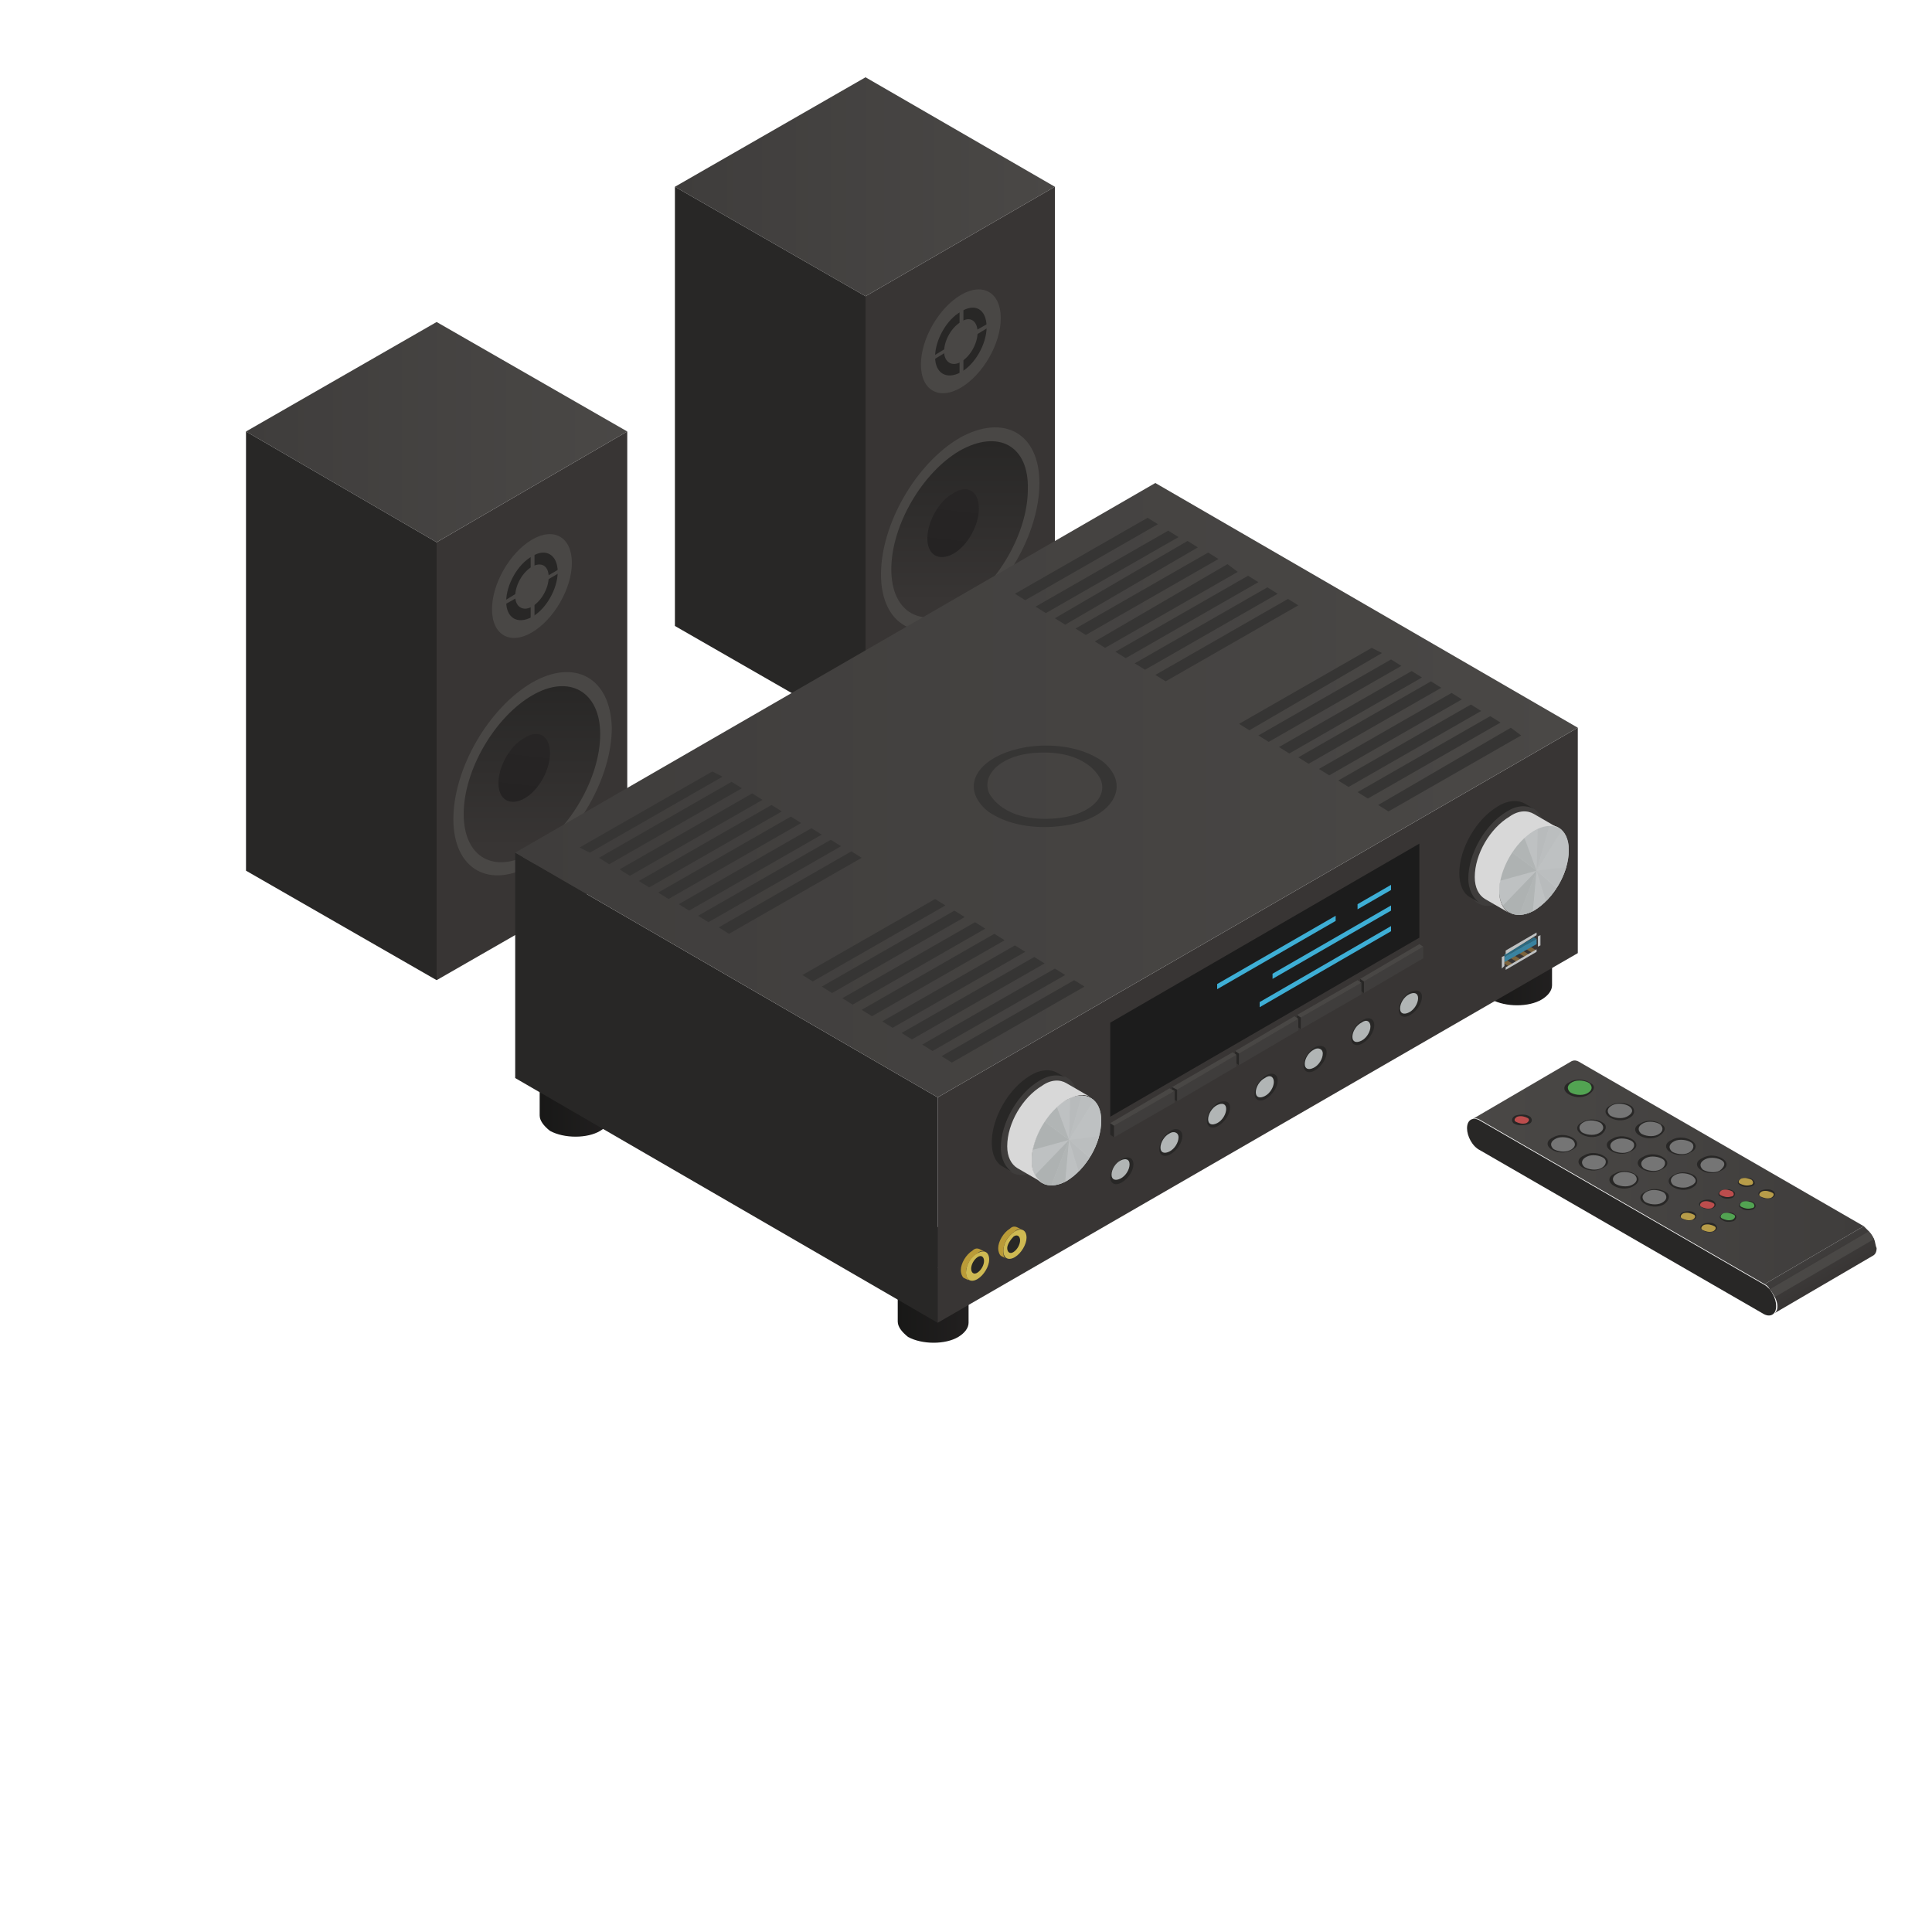 <?xml version="1.0" encoding="UTF-8"?> <svg xmlns="http://www.w3.org/2000/svg" xmlns:xlink="http://www.w3.org/1999/xlink" version="1.1" id="Layer_1" x="0px" y="0px" viewBox="0 0 150 150" style="enable-background:new 0 0 150 150;" xml:space="preserve"> <style type="text/css"> .st0{fill:url(#Cube_face_-_top_00000041268136040884781050000016713180537150348981_);} .st1{fill:#282726;} .st2{fill:#383534;} .st3{fill:#494745;} .st4{fill:url(#SVGID_1_);} .st5{fill:url(#SVGID_00000071546660929192612910000011590425169255991950_);} .st6{fill:url(#Cube_face_-_top_00000023259410369832517670000010919957391309630613_);} .st7{fill:url(#SVGID_00000016766355602776702360000015782098245357892520_);} .st8{fill:url(#SVGID_00000112621578950315019640000000744838133774808976_);} .st9{fill:url(#Cylinder_face_00000069371112121904755670000000735193135188676799_);} .st10{fill:url(#Cylinder_body_00000112605970991117107970000014496244483092722853_);} .st11{fill:url(#Cylinder_face_00000078043204668293134730000009886027061284285114_);} .st12{fill:url(#Cylinder_body_00000029008613472287834480000005297465430744144052_);} .st13{fill:url(#Cylinder_face_00000149345806503608041800000003346642315493455023_);} .st14{fill:url(#Cylinder_body_00000008860547518877633240000014493141867826990254_);} .st15{fill:#1C1C1C;} .st16{fill:url(#Cube_face_-_top_00000121245035675608944120000016089529354789081742_);} .st17{fill:#363534;} .st18{fill:#3F3D3C;} .st19{fill:#B1B5B5;} .st20{clip-path:url(#Cylinder_face_00000161622541546117134650000000298311999166035621_);} .st21{fill:#BEC1C2;} .st22{fill:#AEB2B2;} .st23{opacity:0.1;fill:#BEC1C2;} .st24{fill:#B8BBBC;} .st25{fill:#BBBEBF;} .st26{opacity:0.3;fill:#BEC1C2;} .st27{fill:#D8D8D8;} .st28{clip-path:url(#Cylinder_face_00000075879782406364714290000012386893237750227590_);} .st29{fill:#CEB952;} .st30{fill:#BA9B38;} .st31{clip-path:url(#SVGID_00000043437572413578188670000014950912322883555504_);fill:#7C633C;} .st32{clip-path:url(#SVGID_00000043437572413578188670000014950912322883555504_);enable-background:new ;} .st33{fill:#2C4D5E;} .st34{fill:#2B687F;} .st35{fill:#3A83A0;} .st36{fill:#3EAFD6;} .st37{enable-background:new ;} .st38{fill:url(#SVGID_00000065782274779549836870000002282035482807338415_);} .st39{fill:url(#SVGID_00000129191549612887479100000004525400381390276782_);} .st40{fill:#4A4846;} .st41{fill:#757575;} .st42{fill:#BC4D4D;} .st43{fill:#52A352;} .st44{fill:#B79C49;} </style> <g> <g id="Axonometric_Cube_16_"> <linearGradient id="Cube_face_-_top_00000004525960564813853400000014850151867458386842_" gradientUnits="userSpaceOnUse" x1="52.434" y1="14.519" x2="81.946" y2="14.519"> <stop offset="0" style="stop-color:#3F3D3C"></stop> <stop offset="1" style="stop-color:#4A4846"></stop> </linearGradient> <polygon id="Cube_face_-_top_218_" style="fill:url(#Cube_face_-_top_00000004525960564813853400000014850151867458386842_);" points=" 81.9,14.5 67.2,6 52.4,14.5 67.2,23 "></polygon> <polygon id="Cube_face_-_left_218_" class="st1" points="67.2,57.1 52.4,48.6 52.4,14.5 67.2,23 "></polygon> <polygon id="Cube_face_-_right_218_" class="st2" points="81.9,48.6 67.2,57.1 67.2,23 81.9,14.5 "></polygon> </g> <g> <path class="st3" d="M74.5,34c-3.4,2-6.1,6.7-6.1,10.6c0,3.9,2.8,5.5,6.2,3.5c3.4-2,6.1-6.7,6.1-10.6C80.7,33.6,77.9,32.1,74.5,34 z"></path> <linearGradient id="SVGID_1_" gradientUnits="userSpaceOnUse" x1="74.552" y1="34.227" x2="74.552" y2="46.79"> <stop offset="0" style="stop-color:#282726"></stop> <stop offset="1" style="stop-color:#383534"></stop> </linearGradient> <path class="st4" d="M74.5,35c-2.9,1.7-5.3,5.8-5.3,9.2c0,3.4,2.4,4.7,5.3,3c2.9-1.7,5.3-5.8,5.3-9.2C79.9,34.6,77.5,33.3,74.5,35 z"></path> <linearGradient id="SVGID_00000013174576755776279300000008842809515373789064_" gradientUnits="userSpaceOnUse" x1="73.677" y1="43.039" x2="74.702" y2="34.021"> <stop offset="0" style="stop-color:#252323"></stop> <stop offset="1" style="stop-color:#292727"></stop> </linearGradient> <path style="fill:url(#SVGID_00000013174576755776279300000008842809515373789064_);" d="M74,38.3c-1.1,0.6-2,2.2-2,3.5 c0,1.3,0.9,1.8,2,1.2c1.1-0.6,2-2.2,2-3.5C76,38.1,75.1,37.6,74,38.3z"></path> </g> <g> <path class="st3" d="M74.6,22.9c-1.7,1-3.1,3.4-3.1,5.4c0,2,1.4,2.8,3.1,1.8c1.7-1,3.1-3.4,3.1-5.4C77.7,22.7,76.3,21.9,74.6,22.9 z"></path> <path class="st1" d="M74.6,24.2c-1.1,0.6-2,2.2-2,3.5c0,1.3,0.9,1.8,2,1.2c1.1-0.6,2-2.2,2-3.5C76.6,24,75.7,23.5,74.6,24.2z"></path> <path class="st3" d="M74.6,25c-0.7,0.4-1.3,1.4-1.3,2.3c0,0.8,0.6,1.2,1.3,0.8c0.7-0.4,1.3-1.4,1.3-2.3 C75.9,24.9,75.3,24.5,74.6,25z"></path> <polygon class="st3" points="77.1,24.9 74.8,26.2 74.8,23.9 74.5,24.1 74.5,26.4 72.2,27.8 72.2,28.1 74.5,26.7 74.5,29.1 74.8,28.9 74.8,26.6 77.1,25.2 "></polygon> </g> </g> <g> <g id="Axonometric_Cube_19_"> <linearGradient id="Cube_face_-_top_00000143580655608573848380000016685208691202698135_" gradientUnits="userSpaceOnUse" x1="19.15" y1="33.54" x2="48.661" y2="33.54"> <stop offset="0" style="stop-color:#3F3D3C"></stop> <stop offset="1" style="stop-color:#4A4846"></stop> </linearGradient> <polygon id="Cube_face_-_top_221_" style="fill:url(#Cube_face_-_top_00000143580655608573848380000016685208691202698135_);" points=" 48.7,33.5 33.9,25 19.1,33.5 33.9,42.1 "></polygon> <polygon id="Cube_face_-_left_221_" class="st1" points="33.9,76.1 19.1,67.6 19.1,33.5 33.9,42.1 "></polygon> <polygon id="Cube_face_-_right_221_" class="st2" points="48.7,67.6 33.9,76.1 33.9,42.1 48.7,33.5 "></polygon> </g> <g> <path class="st3" d="M41.3,53c-3.4,2-6.1,6.7-6.1,10.6c0,3.9,2.8,5.5,6.2,3.5c3.4-2,6.1-6.7,6.1-10.6C47.4,52.6,44.6,51.1,41.3,53 z"></path> <linearGradient id="SVGID_00000034053002951464170430000002644621531686450335_" gradientUnits="userSpaceOnUse" x1="41.267" y1="53.247" x2="41.267" y2="65.81"> <stop offset="0" style="stop-color:#282726"></stop> <stop offset="1" style="stop-color:#383534"></stop> </linearGradient> <path style="fill:url(#SVGID_00000034053002951464170430000002644621531686450335_);" d="M41.3,54c-2.9,1.7-5.3,5.8-5.3,9.2 c0,3.4,2.4,4.7,5.3,3c2.9-1.7,5.3-5.8,5.3-9.2C46.6,53.7,44.2,52.3,41.3,54z"></path> <linearGradient id="SVGID_00000173838972657899293110000003881705703001813381_" gradientUnits="userSpaceOnUse" x1="40.393" y1="62.06" x2="41.418" y2="53.042"> <stop offset="0" style="stop-color:#252323"></stop> <stop offset="1" style="stop-color:#292727"></stop> </linearGradient> <path style="fill:url(#SVGID_00000173838972657899293110000003881705703001813381_);" d="M40.7,57.3c-1.1,0.6-2,2.2-2,3.5 c0,1.3,0.9,1.8,2,1.2c1.1-0.6,2-2.2,2-3.5C42.7,57.1,41.8,56.6,40.7,57.3z"></path> </g> <g> <path class="st3" d="M41.3,41.9c-1.7,1-3.1,3.4-3.1,5.4c0,2,1.4,2.8,3.1,1.8c1.7-1,3.1-3.4,3.1-5.4C44.4,41.7,43,40.9,41.3,41.9z"></path> <path class="st1" d="M41.3,43.2c-1.1,0.6-2,2.2-2,3.5c0,1.3,0.9,1.8,2,1.2c1.1-0.6,2-2.2,2-3.5C43.3,43.1,42.4,42.5,41.3,43.2z"></path> <path class="st3" d="M41.3,44c-0.7,0.4-1.3,1.4-1.3,2.3c0,0.8,0.6,1.2,1.3,0.8c0.7-0.4,1.3-1.4,1.3-2.3C42.6,43.9,42,43.6,41.3,44 z"></path> <polygon class="st3" points="43.9,43.9 41.5,45.3 41.5,42.9 41.2,43.1 41.2,45.4 38.9,46.8 38.9,47.1 41.2,45.8 41.2,48.1 41.5,47.9 41.5,45.6 43.9,44.2 "></polygon> </g> </g> <g id="_x32__1_"> <g id="_x32_"> <g> <g id="Axonometric_Cylinder_11_"> <linearGradient id="Cylinder_face_00000130625916200114312130000009370201232681757586_" gradientUnits="userSpaceOnUse" x1="69.685" y1="96.835" x2="75.264" y2="96.835"> <stop offset="0" style="stop-color:#181817"></stop> <stop offset="1" style="stop-color:#222020"></stop> </linearGradient> <path id="Cylinder_face_175_" style="fill:url(#Cylinder_face_00000130625916200114312130000009370201232681757586_);" d=" M74.4,98c1.1-0.6,1.1-1.6,0-2.3c-1.1-0.6-2.9-0.6-3.9,0c-1.1,0.6-1.1,1.6,0,2.3C71.6,98.6,73.4,98.6,74.4,98z"></path> <linearGradient id="Cylinder_body_00000163051026873394013210000012722470746799878537_" gradientUnits="userSpaceOnUse" x1="69.685" y1="100.509" x2="75.264" y2="100.509"> <stop offset="0" style="stop-color:#181817"></stop> <stop offset="1" style="stop-color:#222020"></stop> </linearGradient> <path id="Cylinder_body_167_" style="fill:url(#Cylinder_body_00000163051026873394013210000012722470746799878537_);" d=" M69.7,96.8v5.8c0,0.4,0.3,0.8,0.8,1.2c1.1,0.6,2.9,0.6,3.9,0c0.5-0.3,0.8-0.7,0.8-1.1v-5.8c0,0.4-0.3,0.8-0.8,1.1 c-1.1,0.6-2.9,0.6-3.9,0C70,97.7,69.7,97.2,69.7,96.8z"></path> </g> <g id="Axonometric_Cylinder_14_"> <linearGradient id="Cylinder_face_00000036210182282268518730000009154717345131317918_" gradientUnits="userSpaceOnUse" x1="41.928" y1="80.809" x2="47.507" y2="80.809"> <stop offset="0" style="stop-color:#181817"></stop> <stop offset="1" style="stop-color:#222020"></stop> </linearGradient> <ellipse id="Cylinder_face_177_" style="fill:url(#Cylinder_face_00000036210182282268518730000009154717345131317918_);" cx="44.7" cy="80.8" rx="2.8" ry="1.6"></ellipse> <linearGradient id="Cylinder_body_00000060745672044029419650000003044375442350695327_" gradientUnits="userSpaceOnUse" x1="41.928" y1="84.484" x2="47.507" y2="84.484"> <stop offset="0" style="stop-color:#181817"></stop> <stop offset="1" style="stop-color:#222020"></stop> </linearGradient> <path id="Cylinder_body_169_" style="fill:url(#Cylinder_body_00000060745672044029419650000003044375442350695327_);" d=" M41.9,80.8v5.8c0,0.4,0.3,0.8,0.8,1.2c1.1,0.6,2.9,0.6,3.9,0c0.5-0.3,0.8-0.7,0.8-1.1v-5.8c0,0.4-0.3,0.8-0.8,1.1 c-1.1,0.6-2.9,0.6-3.9,0C42.2,81.6,41.9,81.2,41.9,80.8z"></path> </g> <g id="Axonometric_Cylinder_13_"> <linearGradient id="Cylinder_face_00000024693096606185249620000007607392919032705177_" gradientUnits="userSpaceOnUse" x1="115.034" y1="70.653" x2="120.613" y2="70.653"> <stop offset="0" style="stop-color:#181817"></stop> <stop offset="1" style="stop-color:#222020"></stop> </linearGradient> <ellipse id="Cylinder_face_176_" style="fill:url(#Cylinder_face_00000024693096606185249620000007607392919032705177_);" cx="117.8" cy="70.7" rx="2.8" ry="1.6"></ellipse> <linearGradient id="Cylinder_body_00000110448971713196179650000006816752458845973438_" gradientUnits="userSpaceOnUse" x1="115.034" y1="74.327" x2="120.612" y2="74.327"> <stop offset="0" style="stop-color:#181817"></stop> <stop offset="1" style="stop-color:#222020"></stop> </linearGradient> <path id="Cylinder_body_168_" style="fill:url(#Cylinder_body_00000110448971713196179650000006816752458845973438_);" d=" M115,70.6v5.8c0,0.4,0.3,0.8,0.8,1.2c1.1,0.6,2.9,0.6,3.9,0c0.5-0.3,0.8-0.7,0.8-1.1v-5.8c0,0.4-0.3,0.8-0.8,1.1 c-1.1,0.6-2.9,0.6-3.9,0C115.3,71.5,115,71.1,115,70.6z"></path> </g> </g> <g> <g id="Axonometric_Cube_1_"> <polygon id="Cube_face_-_left_91_" class="st1" points="72.8,102.7 40,83.7 40,66.2 72.8,85.2 "></polygon> <polygon id="Cube_face_-_right_91_" class="st2" points="122.5,74 72.8,102.7 72.8,85.2 122.5,56.5 "></polygon> <polygon class="st15" points="110.2,65.5 86.2,79.4 86.2,86.7 110.2,72.8 "></polygon> <linearGradient id="Cube_face_-_top_00000139981501679340096550000004329262283033405087_" gradientUnits="userSpaceOnUse" x1="40" y1="61.35" x2="122.466" y2="61.35"> <stop offset="0" style="stop-color:#3F3D3C"></stop> <stop offset="1" style="stop-color:#4A4846"></stop> </linearGradient> <polygon id="Cube_face_-_top_91_" style="fill:url(#Cube_face_-_top_00000139981501679340096550000004329262283033405087_);" points=" 72.8,85.2 40,66.2 89.7,37.5 122.5,56.5 "></polygon> </g> <path class="st17" d="M86.5,60.2c-0.3-0.6-0.8-1.1-1.4-1.4c-1.4-0.8-3.4-1.1-5.4-0.8c-3,0.5-4.7,2.2-3.9,3.9 c0.3,0.6,0.8,1.1,1.4,1.4c1.4,0.8,3.4,1.1,5.4,0.8C85.6,63.7,87.3,61.9,86.5,60.2z M82.3,63.5c-1.6,0.2-3.2,0-4.3-0.7 c-0.5-0.3-0.9-0.7-1.2-1.2c-0.6-1.4,0.8-2.8,3.1-3.1c1.6-0.2,3.2,0,4.3,0.7c0.5,0.3,0.9,0.7,1.2,1.2 C86.1,61.8,84.7,63.2,82.3,63.5z"></path> <path class="st17" d="M56.1,60.3l-10.3,5.9L45,65.8l10.3-5.9L56.1,60.3z M56.8,60.7l-10.3,5.9l0.8,0.5l10.3-5.9L56.8,60.7z M58.4,61.6l-10.3,5.9l0.8,0.5l10.3-5.9L58.4,61.6z M59.9,62.5l-10.3,5.9l0.8,0.5L60.7,63L59.9,62.5z M61.4,63.4l-10.3,5.9 l0.8,0.5l10.3-5.9L61.4,63.4z M63,64.3l-10.3,5.9l0.8,0.5l10.3-5.9L63,64.3z M64.5,65.2l-10.3,5.9l0.8,0.5l10.3-5.9L64.5,65.2z M66.1,66.1L55.8,72l0.8,0.5l10.3-5.9L66.1,66.1z M89.9,40.7l-10.3,5.9l-0.8-0.5l10.3-5.9L89.9,40.7z M90.7,41.2l-10.3,5.9 l0.8,0.5l10.3-5.9L90.7,41.2z M92.2,42L81.9,48l0.8,0.5L93,42.5L92.2,42z M93.8,42.9l-10.3,5.9l0.8,0.5l10.3-5.9L93.8,42.9z M95.3,43.8L85,49.8l0.8,0.5l10.3-5.9L95.3,43.8z M96.9,44.7l-10.3,5.9l0.8,0.5l10.3-5.9L96.9,44.7z M98.4,45.6l-10.3,5.9 l0.8,0.5l10.3-5.9L98.4,45.6z M100,46.5l-10.3,5.9l0.8,0.5l10.3-5.9L100,46.5z"></path> <path class="st17" d="M73.4,70.3l-10.3,5.9l-0.8-0.5l10.3-5.9L73.4,70.3z M74.1,70.7l-10.3,5.9l0.8,0.5l10.3-5.9L74.1,70.7z M75.7,71.6l-10.3,5.9l0.8,0.5l10.3-5.9L75.7,71.6z M77.2,72.5l-10.3,5.9l0.8,0.5L78,73L77.2,72.5z M78.8,73.4l-10.3,5.9l0.8,0.5 l10.3-5.9L78.8,73.4z M80.3,74.3L70,80.2l0.8,0.5l10.3-5.9L80.3,74.3z M81.9,75.2l-10.3,5.9l0.8,0.5l10.3-5.9L81.9,75.2z M83.4,76.1L73.1,82l0.8,0.5l10.3-5.9L83.4,76.1z M107.3,50.7L97,56.7l-0.8-0.5l10.3-5.9L107.3,50.7z M108,51.2l-10.3,5.9 l0.8,0.5l10.3-5.9L108,51.2z M109.6,52.1L99.3,58l0.8,0.5l10.3-5.9L109.6,52.1z M111.1,52.9l-10.3,5.9l0.8,0.5l10.3-5.9 L111.1,52.9z M112.7,53.8l-10.3,5.9l0.8,0.5l10.3-5.9L112.7,53.8z M114.2,54.7l-10.3,5.9l0.8,0.5l10.3-5.9L114.2,54.7z M115.7,55.6l-10.3,5.9l0.8,0.5l10.3-5.9L115.7,55.6z M117.3,56.5L107,62.5l0.8,0.5l10.3-5.9L117.3,56.5z"></path> <g> <g> <g id="Axonometric_Cube_2_"> <polygon id="Cube_face_-_left_138_" class="st1" points="105.9,77.1 105.6,76.9 105.6,76 105.9,76.2 "></polygon> <polygon id="Cube_face_-_right_138_" class="st18" points="110.5,74.4 105.9,77.1 105.9,76.2 110.5,73.5 "></polygon> <polygon id="Cube_face_-_top_137_" class="st3" points="105.9,76.2 105.6,76 110.2,73.3 110.5,73.5 "></polygon> </g> </g> <g> <g id="Axonometric_Cube_4_"> <polygon id="Cube_face_-_left_140_" class="st1" points="101,79.9 100.7,79.7 100.7,78.8 101,79 "></polygon> <polygon id="Cube_face_-_right_140_" class="st18" points="105.7,77.2 101,79.9 101,79 105.7,76.3 "></polygon> <polygon id="Cube_face_-_top_139_" class="st3" points="101,79 100.7,78.8 105.4,76.1 105.7,76.3 "></polygon> </g> </g> <g> <g id="Axonometric_Cube_5_"> <polygon id="Cube_face_-_left_141_" class="st1" points="96.2,82.7 95.9,82.5 95.9,81.6 96.2,81.8 "></polygon> <polygon id="Cube_face_-_right_141_" class="st18" points="100.8,80 96.2,82.7 96.2,81.8 100.8,79.1 "></polygon> <polygon id="Cube_face_-_top_140_" class="st3" points="96.2,81.8 95.9,81.6 100.5,78.9 100.8,79.1 "></polygon> </g> </g> <g> <g id="Axonometric_Cube_6_"> <polygon id="Cube_face_-_left_142_" class="st1" points="91.4,85.5 91,85.3 91,84.4 91.4,84.6 "></polygon> <polygon id="Cube_face_-_right_142_" class="st18" points="96,82.8 91.4,85.5 91.4,84.6 96,81.9 "></polygon> <polygon id="Cube_face_-_top_141_" class="st3" points="91.4,84.6 91,84.4 95.7,81.7 96,81.9 "></polygon> </g> </g> <g> <g id="Axonometric_Cube_7_"> <polygon id="Cube_face_-_left_143_" class="st1" points="86.5,88.3 86.2,88.1 86.2,87.2 86.5,87.4 "></polygon> <polygon id="Cube_face_-_right_143_" class="st18" points="91.2,85.6 86.5,88.3 86.5,87.4 91.2,84.7 "></polygon> <polygon id="Cube_face_-_top_142_" class="st3" points="86.5,87.4 86.2,87.2 90.8,84.5 91.2,84.7 "></polygon> </g> </g> </g> <g> <g> <path class="st1" d="M110.4,77.4c0,0.5-0.4,1.1-0.9,1.4c-0.5,0.3-0.9,0.1-0.9-0.4c0-0.5,0.4-1.1,0.9-1.4 C110,76.8,110.4,76.9,110.4,77.4z"></path> <path class="st19" d="M110.1,77.5c0,0.4-0.3,0.9-0.7,1.1c-0.4,0.2-0.7,0.1-0.7-0.3c0-0.4,0.3-0.9,0.7-1.1 C109.8,77,110.1,77.1,110.1,77.5z"></path> </g> <g> <path class="st1" d="M106.7,79.6c0,0.5-0.4,1.1-0.9,1.4c-0.5,0.3-0.9,0.1-0.9-0.4c0-0.5,0.4-1.1,0.9-1.4 C106.3,78.9,106.7,79.1,106.7,79.6z"></path> <path class="st19" d="M106.4,79.7c0,0.4-0.3,0.9-0.7,1.1c-0.4,0.2-0.7,0.1-0.7-0.3c0-0.4,0.3-0.9,0.7-1.1 C106.1,79.1,106.4,79.3,106.4,79.7z"></path> </g> <g> <path class="st1" d="M103,81.7c0,0.5-0.4,1.1-0.9,1.4c-0.5,0.3-0.9,0.1-0.9-0.4s0.4-1.1,0.9-1.4C102.5,81.1,103,81.2,103,81.7z "></path> <path class="st19" d="M102.7,81.8c0,0.4-0.3,0.9-0.7,1.1c-0.4,0.2-0.7,0.1-0.7-0.3c0-0.4,0.3-0.9,0.7-1.1 C102.3,81.3,102.7,81.4,102.7,81.8z"></path> </g> <g> <path class="st1" d="M99.2,83.9c0,0.5-0.4,1.1-0.9,1.4c-0.5,0.3-0.9,0.1-0.9-0.4c0-0.5,0.4-1.1,0.9-1.4 C98.8,83.2,99.2,83.4,99.2,83.9z"></path> <path class="st19" d="M98.9,84c0,0.4-0.3,0.9-0.7,1.1c-0.4,0.2-0.7,0.1-0.7-0.3c0-0.4,0.3-0.9,0.7-1.1 C98.6,83.4,98.9,83.6,98.9,84z"></path> </g> <g> <path class="st1" d="M95.5,86c0,0.5-0.4,1.1-0.9,1.4c-0.5,0.3-0.9,0.1-0.9-0.4c0-0.5,0.4-1.1,0.9-1.4 C95.1,85.4,95.5,85.5,95.5,86z"></path> <path class="st19" d="M95.2,86.1c0,0.4-0.3,0.9-0.7,1.1c-0.4,0.2-0.7,0.1-0.7-0.3c0-0.4,0.3-0.9,0.7-1.1 C94.9,85.6,95.2,85.7,95.2,86.1z"></path> </g> <g> <path class="st1" d="M91.8,88.2c0,0.5-0.4,1.1-0.9,1.4c-0.5,0.3-0.9,0.1-0.9-0.4c0-0.5,0.4-1.1,0.9-1.4 C91.3,87.5,91.8,87.7,91.8,88.2z"></path> <path class="st19" d="M91.5,88.3c0,0.4-0.3,0.9-0.7,1.1c-0.4,0.2-0.7,0.1-0.7-0.3c0-0.4,0.3-0.9,0.7-1.1 C91.1,87.8,91.5,87.9,91.5,88.3z"></path> </g> <g> <path class="st1" d="M88,90.4c0,0.5-0.4,1.1-0.9,1.4c-0.5,0.3-0.9,0.1-0.9-0.4c0-0.5,0.4-1.1,0.9-1.4 C87.6,89.7,88,89.9,88,90.4z"></path> <path class="st19" d="M87.7,90.4c0,0.4-0.3,0.9-0.7,1.1c-0.4,0.2-0.7,0.1-0.7-0.3c0-0.4,0.3-0.9,0.7-1.1 C87.4,89.9,87.7,90,87.7,90.4z"></path> </g> </g> <g> <g> <path id="Cylinder_face_172_" class="st18" d="M113.9,68.2c0,1.9,1.3,2.7,3,1.7c1.7-1,3-3.3,3-5.2c0-1.9-1.3-2.7-3-1.7 C115.3,63.9,113.9,66.3,113.9,68.2z"></path> <path id="Cylinder_body_165_" class="st1" d="M119.1,62.8l-0.7-0.4c-0.5-0.3-1.3-0.3-2.1,0.2c-1.7,1-3,3.3-3,5.2 c0,0.9,0.3,1.6,0.9,1.9l0.7,0.4c-0.5-0.3-0.9-1-0.9-1.9c0-1.9,1.3-4.2,3-5.2C117.8,62.5,118.5,62.5,119.1,62.8z"></path> </g> <g id="Axonometric_Cylinder_12_"> <g> <defs> <path id="Cylinder_face_170_" d="M116.4,69.1c0,1.7,1.2,2.4,2.7,1.6c1.5-0.9,2.7-2.9,2.7-4.7c0-1.7-1.2-2.4-2.7-1.6 C117.6,65.3,116.4,67.4,116.4,69.1z"></path> </defs> <use xlink:href="#Cylinder_face_170_" style="overflow:visible;fill:#B1B5B5;"></use> <clipPath id="Cylinder_face_00000026881679936142906890000014631402336384450732_"> <use xlink:href="#Cylinder_face_170_" style="overflow:visible;"></use> </clipPath> <g style="clip-path:url(#Cylinder_face_00000026881679936142906890000014631402336384450732_);"> <g> <path class="st21" d="M116.3,69.2c0-1.8,1.2-4,2.8-5c1.6-0.9,2.9-0.2,2.9,1.6c0,1.8-1.2,4-2.8,5 C117.6,71.7,116.3,71,116.3,69.2z M119.2,67.5L119.2,67.5L119.2,67.5L119.2,67.5L119.2,67.5L119.2,67.5z"></path> <path class="st19" d="M119.3,67.6l-0.3,3.3c-0.4,0.2-0.8,0.3-1.1,0.3L119.3,67.6L119.3,67.6z"></path> <path class="st22" d="M119.3,67.6l-1.4,3.6c-0.6,0-1-0.3-1.3-0.8L119.3,67.6L119.3,67.6z"></path> <path class="st22" d="M119.3,67.6l-2.9,0.8c0.1-0.8,0.5-1.6,0.9-2.3L119.3,67.6L119.3,67.6z"></path> <path class="st19" d="M119.3,67.6l-2-1.5c0.3-0.5,0.6-0.9,1-1.2L119.3,67.6L119.3,67.6z"></path> <path class="st23" d="M119.3,67.6l-1-2.8c0.3-0.2,0.5-0.5,0.8-0.6c0.1,0,0.1-0.1,0.2-0.1L119.3,67.6L119.3,67.6z"></path> <path class="st24" d="M119.3,67.6l0.1-3.5c0.4-0.2,0.7-0.3,1-0.3L119.3,67.6L119.3,67.6z"></path> <path class="st25" d="M119.3,67.6l1.1-3.8c0.4,0,0.8,0.1,1.1,0.3L119.3,67.6L119.3,67.6z"></path> <path class="st26" d="M119.3,67.6l2.1-3.4c0.4,0.3,0.6,0.9,0.6,1.6c0,0.5-0.1,1-0.2,1.6L119.3,67.6L119.3,67.6z"></path> <path class="st25" d="M119.3,67.6l2.5-0.3c-0.2,0.6-0.5,1.2-0.8,1.7L119.3,67.6L119.3,67.6z"></path> <path class="st24" d="M119.3,67.6l1.7,1.5c-0.3,0.4-0.6,0.8-0.9,1.1L119.3,67.6L119.3,67.6z"></path> <path class="st26" d="M119.2,70.8c-0.1,0-0.2,0.1-0.2,0.1l0.3-3.3l0.7,2.6C119.7,70.4,119.5,70.6,119.2,70.8z"></path> </g> </g> </g> <path id="Cylinder_body_164_" class="st27" d="M121,64.3l-1.9-1.1c-0.5-0.3-1.2-0.3-1.9,0.2c-1.5,0.9-2.7,2.9-2.7,4.7 c0,0.8,0.3,1.4,0.8,1.7l1.9,1.1c-0.5-0.3-0.8-0.9-0.8-1.7c0-1.7,1.2-3.8,2.7-4.7C119.8,64.1,120.5,64,121,64.3z"></path> </g> </g> <g> <g> <path id="Cylinder_face_169_" class="st18" d="M77.7,89.1c0,1.9,1.3,2.7,3,1.7c1.7-1,3-3.3,3-5.2c0-1.9-1.3-2.7-3-1.7 C79,84.9,77.7,87.2,77.7,89.1z"></path> <path id="Cylinder_body_163_" class="st1" d="M82.8,83.7l-0.7-0.4C81.6,83,80.8,83,80,83.5c-1.7,1-3,3.3-3,5.2 c0,0.9,0.3,1.6,0.9,1.9l0.7,0.4c-0.5-0.3-0.9-1-0.9-1.9c0-1.9,1.3-4.2,3-5.2C81.5,83.4,82.3,83.4,82.8,83.7z"></path> </g> <g id="Axonometric_Cylinder_9_"> <g> <defs> <path id="Cylinder_face_167_" d="M80.1,90.1c0,1.7,1.2,2.4,2.7,1.6c1.5-0.9,2.7-2.9,2.7-4.7c0-1.7-1.2-2.4-2.7-1.6 S80.1,88.4,80.1,90.1z"></path> </defs> <use xlink:href="#Cylinder_face_167_" style="overflow:visible;fill:#B1B5B5;"></use> <clipPath id="Cylinder_face_00000014616499381607697070000009655263115873723832_"> <use xlink:href="#Cylinder_face_167_" style="overflow:visible;"></use> </clipPath> <g style="clip-path:url(#Cylinder_face_00000014616499381607697070000009655263115873723832_);"> <g> <path class="st21" d="M80,90.1c0-1.8,1.2-4,2.8-5c1.6-0.9,2.9-0.2,2.9,1.6c0,1.8-1.2,4-2.8,5C81.4,92.6,80.1,91.9,80,90.1z M82.9,88.4L82.9,88.4L82.9,88.4L82.9,88.4L82.9,88.4L82.9,88.4z"></path> <path class="st19" d="M83,88.5l-0.3,3.3c-0.4,0.2-0.8,0.3-1.1,0.3L83,88.5L83,88.5z"></path> <path class="st22" d="M83,88.5l-1.4,3.6c-0.6,0-1-0.3-1.3-0.8L83,88.5L83,88.5z"></path> <path class="st22" d="M83,88.5l-2.9,0.8c0.1-0.8,0.5-1.6,0.9-2.3L83,88.5L83,88.5z"></path> <path class="st19" d="M83,88.5L81,87c0.3-0.5,0.6-0.9,1-1.2L83,88.5L83,88.5z"></path> <path class="st23" d="M83,88.5l-1-2.8c0.3-0.2,0.5-0.5,0.8-0.6c0.1,0,0.1-0.1,0.2-0.1L83,88.5L83,88.5z"></path> <path class="st24" d="M83,88.5l0.1-3.5c0.4-0.2,0.7-0.3,1-0.3L83,88.5L83,88.5z"></path> <path class="st25" d="M83,88.5l1.1-3.8c0.4,0,0.8,0.1,1.1,0.3L83,88.5L83,88.5z"></path> <path class="st26" d="M83,88.5l2.1-3.4c0.4,0.3,0.6,0.9,0.6,1.6c0,0.5-0.1,1-0.2,1.6L83,88.5L83,88.5z"></path> <path class="st25" d="M83,88.5l2.5-0.3c-0.2,0.6-0.5,1.2-0.8,1.7L83,88.5L83,88.5z"></path> <path class="st24" d="M83,88.5l1.7,1.5c-0.3,0.4-0.6,0.8-0.9,1.1L83,88.5L83,88.5z"></path> <path class="st26" d="M82.9,91.7c-0.1,0-0.2,0.1-0.2,0.1l0.3-3.3l0.7,2.6C83.5,91.3,83.2,91.5,82.9,91.7z"></path> </g> </g> </g> <path id="Cylinder_body_162_" class="st27" d="M84.7,85.2l-1.9-1.1c-0.5-0.3-1.2-0.3-1.9,0.2c-1.5,0.9-2.7,2.9-2.7,4.7 c0,0.8,0.3,1.4,0.8,1.7l1.9,1.1c-0.5-0.3-0.8-0.9-0.8-1.7c0-1.7,1.2-3.8,2.7-4.7C83.6,85,84.2,84.9,84.7,85.2z"></path> </g> </g> <g> <path id="Cylinder_face_164_" class="st29" d="M75,98.8c0,0.6,0.4,0.8,0.9,0.5c0.5-0.3,0.9-1,0.9-1.5c0-0.6-0.4-0.8-0.9-0.5 C75.4,97.5,75,98.2,75,98.8z"></path> <path id="Cylinder_face_166_" class="st1" d="M75.4,98.5c0,0.3,0.2,0.5,0.5,0.3c0.3-0.2,0.5-0.6,0.5-0.9c0-0.3-0.2-0.5-0.5-0.3 C75.6,97.8,75.4,98.2,75.4,98.5z"></path> <path id="Cylinder_body_160_" class="st30" d="M76.5,97.2L76.1,97c-0.2-0.1-0.4-0.1-0.6,0.1c-0.5,0.3-0.9,1-0.9,1.5 c0,0.3,0.1,0.5,0.2,0.6l0.4,0.2C75.1,99.2,75,99,75,98.8c0-0.6,0.4-1.2,0.9-1.5C76.1,97.1,76.3,97.1,76.5,97.2z"></path> </g> <g> <path id="Cylinder_face_174_" class="st29" d="M77.9,97.1c0,0.6,0.4,0.8,0.9,0.5c0.5-0.3,0.9-1,0.9-1.5c0-0.6-0.4-0.8-0.9-0.5 C78.3,95.9,77.9,96.5,77.9,97.1z"></path> <path id="Cylinder_face_173_" class="st1" d="M78.2,96.9c0,0.3,0.2,0.5,0.5,0.3c0.3-0.2,0.5-0.6,0.5-0.9c0-0.3-0.2-0.5-0.5-0.3 C78.5,96.2,78.2,96.6,78.2,96.9z"></path> <path id="Cylinder_body_166_" class="st30" d="M79.4,95.5L79,95.3c-0.2-0.1-0.4-0.1-0.6,0.1c-0.5,0.3-0.9,1-0.9,1.5 c0,0.3,0.1,0.5,0.2,0.6l0.4,0.2c-0.2-0.1-0.2-0.3-0.2-0.6c0-0.6,0.4-1.2,0.9-1.5C79,95.4,79.2,95.4,79.4,95.5z"></path> </g> <g> <g> <defs> <polygon id="SVGID_00000160169689822296009920000012526037790350760325_" points="119.4,73.8 116.8,75.3 116.8,74.1 119.4,72.6 "></polygon> </defs> <clipPath id="SVGID_00000054247314305429480860000012026282514975169978_"> <use xlink:href="#SVGID_00000160169689822296009920000012526037790350760325_" style="overflow:visible;"></use> </clipPath> <path style="clip-path:url(#SVGID_00000054247314305429480860000012026282514975169978_);fill:#7C633C;" d="M116.4,74.2 l-0.3,0.2l1,0.6l0.3-0.2L116.4,74.2z M117.1,73.9l-0.3,0.2l1,0.6l0.3-0.2L117.1,73.9z M117.7,73.5l-0.3,0.2l1,0.6l0.3-0.2 L117.7,73.5z M118.3,73.2l-0.3,0.2l1,0.6l0.3-0.2L118.3,73.2z"></path> <g style="clip-path:url(#SVGID_00000054247314305429480860000012026282514975169978_);enable-background:new ;"> <g> <polygon class="st33" points="116.8,74.7 115.9,74.1 115.9,73.7 116.8,74.3 "></polygon> </g> <g> <polygon class="st34" points="116.8,74.3 115.9,73.7 118.4,72.3 119.3,72.9 "></polygon> </g> <g> <polygon class="st35" points="119.3,72.9 119.3,73.3 116.8,74.7 116.8,74.3 "></polygon> </g> </g> </g> <g> <polygon class="st21" points="116.6,75.2 116.6,74.3 116.8,74.2 116.8,75 "></polygon> <polygon class="st21" points="119.4,73.5 119.4,72.7 119.6,72.6 119.6,73.4 "></polygon> </g> <g> <polygon class="st21" points="119.3,72.6 116.9,74.1 116.9,73.8 119.3,72.4 "></polygon> <polygon class="st21" points="119.3,73.9 116.9,75.3 116.9,75.1 119.3,73.7 "></polygon> </g> </g> <path class="st36" d="M103.7,71.5l-9.2,5.3v-0.4l9.2-5.3V71.5z M108,68.7l-2.6,1.5v0.4l2.6-1.5V68.7z M108,70.3l-9.2,5.3v0.4 l9.2-5.3V70.3z M108,71.9l-10.2,5.9v0.4l10.2-5.9V71.9z"></path> </g> </g> <g> <g class="st37"> <linearGradient id="SVGID_00000016768494430345661820000013000105928670303878_" gradientUnits="userSpaceOnUse" x1="114.228" y1="91.065" x2="144.666" y2="91.065"> <stop offset="0" style="stop-color:#4A4846"></stop> <stop offset="1" style="stop-color:#3F3D3C"></stop> </linearGradient> <path style="fill:url(#SVGID_00000016768494430345661820000013000105928670303878_);" d="M122.7,82.5c-0.3-0.2-0.5-0.2-0.7-0.1 l-7.7,4.5c0.2-0.1,0.4-0.1,0.7,0.1l22,12.7l7.7-4.5L122.7,82.5z"></path> <linearGradient id="SVGID_00000036942401329418175380000010033005095428459431_" gradientUnits="userSpaceOnUse" x1="140.647" y1="97.555" x2="141.829" y2="99.603"> <stop offset="0" style="stop-color:#3F3D3C"></stop> <stop offset="1" style="stop-color:#383534"></stop> </linearGradient> <path style="fill:url(#SVGID_00000036942401329418175380000010033005095428459431_);" d="M145.5,96.2c-0.1-0.2-0.2-0.4-0.4-0.6 c-0.1-0.1-0.3-0.3-0.4-0.4l-7.7,4.5c0.2,0.1,0.3,0.2,0.4,0.4c0.2,0.2,0.3,0.4,0.4,0.6c0.1,0.2,0.2,0.5,0.2,0.7 c0,0.3-0.1,0.5-0.3,0.6l7.7-4.5c0.2-0.1,0.3-0.3,0.3-0.6C145.6,96.7,145.6,96.4,145.5,96.2z"></path> <path class="st1" d="M136.9,99.7l-22-12.7c-0.5-0.3-1-0.1-1,0.6c0,0.6,0.4,1.4,1,1.7l22,12.7c0.5,0.3,1,0.1,1-0.6 C137.9,100.8,137.5,100,136.9,99.7z"></path> <path class="st40" d="M145.1,95.6l-7.7,4.5c0.2,0.2,0.3,0.4,0.4,0.6l7.7-4.5C145.4,96,145.2,95.8,145.1,95.6z"></path> </g> <g> <g> <g> <path class="st1" d="M122.2,88.4c-0.4-0.3-1.1-0.4-1.6-0.1c-0.5,0.2-0.6,0.6-0.2,0.9c0.4,0.3,1.1,0.4,1.6,0.1 C122.5,89.1,122.6,88.7,122.2,88.4z"></path> <path class="st41" d="M122.1,88.5c-0.3-0.2-0.9-0.3-1.3-0.1s-0.5,0.5-0.2,0.8c0.3,0.2,0.9,0.3,1.3,0.1 C122.3,89.1,122.4,88.8,122.1,88.5z"></path> </g> <g> <path class="st1" d="M124.5,87.2c-0.4-0.3-1.1-0.4-1.6-0.1c-0.5,0.2-0.6,0.6-0.2,0.9c0.4,0.3,1.1,0.4,1.6,0.1 C124.7,87.8,124.8,87.4,124.5,87.2z"></path> <path class="st41" d="M124.3,87.2c-0.3-0.2-0.9-0.3-1.3-0.1c-0.4,0.2-0.5,0.5-0.2,0.8c0.3,0.2,0.9,0.3,1.3,0.1 S124.6,87.5,124.3,87.2z"></path> </g> <g> <path class="st1" d="M126.7,85.9c-0.4-0.3-1.1-0.4-1.6-0.1c-0.5,0.2-0.6,0.6-0.2,0.9c0.4,0.3,1.1,0.4,1.6,0.1 C126.9,86.6,127,86.2,126.7,85.9z"></path> <path class="st41" d="M126.5,85.9c-0.3-0.2-0.9-0.3-1.3-0.1c-0.4,0.2-0.5,0.5-0.2,0.8c0.3,0.2,0.9,0.3,1.3,0.1 S126.9,86.2,126.5,85.9z"></path> </g> <g> <path class="st1" d="M124.6,89.8c-0.4-0.3-1.1-0.4-1.6-0.1c-0.5,0.2-0.6,0.6-0.2,0.9c0.4,0.3,1.1,0.4,1.6,0.1 C124.9,90.5,125,90.1,124.6,89.8z"></path> <path class="st41" d="M124.5,89.9c-0.3-0.2-0.9-0.3-1.3-0.1c-0.4,0.2-0.5,0.5-0.2,0.8c0.3,0.2,0.9,0.3,1.3,0.1 S124.8,90.1,124.5,89.9z"></path> </g> <g> <path class="st1" d="M126.8,88.5c-0.4-0.3-1.1-0.4-1.6-0.1c-0.5,0.2-0.6,0.6-0.2,0.9c0.4,0.3,1.1,0.4,1.6,0.1 C127.1,89.2,127.2,88.8,126.8,88.5z"></path> <path class="st41" d="M126.7,88.6c-0.3-0.2-0.9-0.3-1.3-0.1c-0.4,0.2-0.5,0.5-0.2,0.8c0.3,0.2,0.9,0.3,1.3,0.1 S127,88.8,126.7,88.6z"></path> </g> <g> <path class="st1" d="M129,87.3c-0.4-0.3-1.1-0.4-1.6-0.1c-0.5,0.2-0.6,0.6-0.2,0.9c0.4,0.3,1.1,0.4,1.6,0.1 C129.3,87.9,129.4,87.5,129,87.3z"></path> <path class="st41" d="M128.9,87.3c-0.3-0.2-0.9-0.3-1.3-0.1s-0.5,0.5-0.2,0.8c0.3,0.2,0.9,0.3,1.3,0.1 C129.1,87.9,129.2,87.6,128.9,87.3z"></path> </g> <g> <path class="st1" d="M127,91.2c-0.4-0.3-1.1-0.4-1.6-0.1c-0.5,0.2-0.6,0.6-0.2,0.9c0.4,0.3,1.1,0.4,1.6,0.1 C127.2,91.9,127.4,91.5,127,91.2z"></path> <path class="st41" d="M126.9,91.2c-0.3-0.2-0.9-0.3-1.3-0.1c-0.4,0.2-0.5,0.5-0.2,0.8c0.3,0.2,0.9,0.3,1.3,0.1 C127.1,91.8,127.2,91.5,126.9,91.2z"></path> </g> <g> <path class="st1" d="M129.2,89.9c-0.4-0.3-1.1-0.4-1.6-0.1c-0.5,0.2-0.6,0.6-0.2,0.9c0.4,0.3,1.1,0.4,1.6,0.1 C129.5,90.6,129.6,90.2,129.2,89.9z"></path> <path class="st41" d="M129.1,90c-0.3-0.2-0.9-0.3-1.3-0.1c-0.4,0.2-0.5,0.5-0.2,0.8c0.3,0.2,0.9,0.3,1.3,0.1 C129.3,90.6,129.4,90.2,129.1,90z"></path> </g> <g> <path class="st1" d="M131.4,88.6c-0.4-0.3-1.1-0.4-1.6-0.1c-0.5,0.2-0.6,0.6-0.2,0.9c0.4,0.3,1.1,0.4,1.6,0.1 C131.7,89.3,131.8,88.9,131.4,88.6z"></path> <path class="st41" d="M131.3,88.7c-0.3-0.2-0.9-0.3-1.3-0.1c-0.4,0.2-0.5,0.5-0.2,0.8c0.3,0.2,0.9,0.3,1.3,0.1 C131.5,89.3,131.6,88.9,131.3,88.7z"></path> </g> <g> <path class="st1" d="M129.4,92.6c-0.4-0.3-1.1-0.4-1.6-0.1c-0.5,0.2-0.6,0.6-0.2,0.9c0.4,0.3,1.1,0.4,1.6,0.1 C129.6,93.2,129.7,92.8,129.4,92.6z"></path> <path class="st41" d="M129.2,92.6c-0.3-0.2-0.9-0.3-1.3-0.1c-0.4,0.2-0.5,0.5-0.2,0.8c0.3,0.2,0.9,0.3,1.3,0.1 C129.4,93.2,129.5,92.9,129.2,92.6z"></path> </g> <g> <path class="st1" d="M131.6,91.3c-0.4-0.3-1.1-0.4-1.6-0.1c-0.5,0.2-0.6,0.6-0.2,0.9c0.4,0.3,1.1,0.4,1.6,0.1 C131.8,92,131.9,91.6,131.6,91.3z"></path> <path class="st41" d="M131.4,91.3c-0.3-0.2-0.9-0.3-1.3-0.1c-0.4,0.2-0.5,0.5-0.2,0.8c0.3,0.2,0.9,0.3,1.3,0.1 C131.7,91.9,131.8,91.6,131.4,91.3z"></path> </g> <g> <path class="st1" d="M133.8,90c-0.4-0.3-1.1-0.4-1.6-0.1c-0.5,0.2-0.6,0.6-0.2,0.9c0.4,0.3,1.1,0.4,1.6,0.1 C134.1,90.7,134.2,90.3,133.8,90z"></path> <path class="st41" d="M133.7,90.1c-0.3-0.2-0.9-0.3-1.3-0.1c-0.4,0.2-0.5,0.5-0.2,0.8c0.3,0.2,0.9,0.3,1.3,0.1 C133.9,90.6,134,90.3,133.7,90.1z"></path> </g> </g> <g> <path class="st1" d="M118.8,86.7c-0.3-0.2-0.7-0.2-1.1-0.1c-0.3,0.1-0.4,0.4-0.2,0.6c0.3,0.2,0.7,0.2,1.1,0.1 S119,86.9,118.8,86.7z"></path> <path class="st42" d="M118.6,86.8c-0.2-0.1-0.5-0.2-0.8-0.1c-0.2,0.1-0.3,0.3-0.1,0.4c0.2,0.1,0.5,0.2,0.8,0.1 C118.7,87.1,118.8,86.9,118.6,86.8z"></path> </g> <g> <path class="st1" d="M123.5,84.1c-0.4-0.3-1.1-0.4-1.6-0.1c-0.5,0.2-0.6,0.6-0.2,0.9c0.4,0.3,1.1,0.4,1.6,0.1 C123.8,84.7,123.9,84.3,123.5,84.1z"></path> <path class="st43" d="M123.4,84.1c-0.3-0.2-0.9-0.3-1.3-0.1s-0.5,0.5-0.2,0.8c0.3,0.2,0.9,0.3,1.3,0.1S123.7,84.4,123.4,84.1z"></path> </g> <g> <g> <g> <path class="st1" d="M136.1,91.6c-0.2-0.2-0.6-0.2-0.9-0.1c-0.3,0.1-0.4,0.4-0.1,0.5c0.2,0.2,0.6,0.2,0.9,0.1 C136.3,92,136.3,91.8,136.1,91.6z"></path> <path class="st44" d="M136,91.6c-0.2-0.1-0.5-0.2-0.8-0.1c-0.2,0.1-0.3,0.3-0.1,0.4c0.2,0.1,0.5,0.2,0.8,0.1 C136.1,92,136.2,91.8,136,91.6z"></path> </g> <g> <path class="st1" d="M134.6,92.5c-0.2-0.2-0.6-0.2-0.9-0.1c-0.3,0.1-0.4,0.4-0.1,0.5c0.2,0.2,0.6,0.2,0.9,0.1 C134.7,92.9,134.8,92.6,134.6,92.5z"></path> <path class="st42" d="M134.5,92.5c-0.2-0.1-0.5-0.2-0.8-0.1c-0.2,0.1-0.3,0.3-0.1,0.4c0.2,0.1,0.5,0.2,0.8,0.1 C134.6,92.9,134.7,92.7,134.5,92.5z"></path> </g> <g> <path class="st1" d="M133.1,93.3c-0.2-0.2-0.6-0.2-0.9-0.1c-0.3,0.1-0.4,0.4-0.1,0.5c0.2,0.2,0.6,0.2,0.9,0.1 C133.2,93.7,133.3,93.5,133.1,93.3z"></path> <path class="st42" d="M133,93.4c-0.2-0.1-0.5-0.2-0.8-0.1c-0.2,0.1-0.3,0.3-0.1,0.4c0.2,0.1,0.5,0.2,0.8,0.1 C133.1,93.7,133.2,93.5,133,93.4z"></path> </g> <g> <path class="st1" d="M131.6,94.2c-0.2-0.2-0.6-0.2-0.9-0.1c-0.3,0.1-0.4,0.4-0.1,0.5c0.2,0.2,0.6,0.2,0.9,0.1 C131.7,94.6,131.8,94.4,131.6,94.2z"></path> <path class="st44" d="M131.5,94.3c-0.2-0.1-0.5-0.2-0.8-0.1c-0.2,0.1-0.3,0.3-0.1,0.4c0.2,0.1,0.5,0.2,0.8,0.1 C131.6,94.6,131.7,94.4,131.5,94.3z"></path> </g> </g> <g> <g> <path class="st1" d="M137.7,92.5c-0.2-0.2-0.6-0.2-0.9-0.1c-0.3,0.1-0.4,0.4-0.1,0.5c0.2,0.2,0.6,0.2,0.9,0.1 C137.8,92.9,137.9,92.7,137.7,92.5z"></path> <path class="st44" d="M137.6,92.6c-0.2-0.1-0.5-0.2-0.8-0.1c-0.2,0.1-0.3,0.3-0.1,0.4c0.2,0.1,0.5,0.2,0.8,0.1 C137.7,92.9,137.8,92.7,137.6,92.6z"></path> </g> <g> <path class="st1" d="M136.2,93.4c-0.2-0.2-0.6-0.2-0.9-0.1c-0.3,0.1-0.4,0.4-0.1,0.5c0.2,0.2,0.6,0.2,0.9,0.1 C136.3,93.8,136.4,93.6,136.2,93.4z"></path> <path class="st43" d="M136.1,93.4c-0.2-0.1-0.5-0.2-0.8-0.1c-0.2,0.1-0.3,0.3-0.1,0.4c0.2,0.1,0.5,0.2,0.8,0.1 C136.2,93.8,136.3,93.6,136.1,93.4z"></path> </g> <g> <path class="st1" d="M134.7,94.3c-0.2-0.2-0.6-0.2-0.9-0.1c-0.3,0.1-0.4,0.4-0.1,0.5c0.2,0.2,0.6,0.2,0.9,0.1 C134.8,94.7,134.9,94.4,134.7,94.3z"></path> <path class="st43" d="M134.6,94.3c-0.2-0.1-0.5-0.2-0.8-0.1c-0.2,0.1-0.3,0.3-0.1,0.4c0.2,0.1,0.5,0.2,0.8,0.1 C134.7,94.6,134.8,94.4,134.6,94.3z"></path> </g> <g> <path class="st1" d="M133.2,95.1c-0.2-0.2-0.6-0.2-0.9-0.1c-0.3,0.1-0.4,0.4-0.1,0.5c0.2,0.2,0.6,0.2,0.9,0.1 C133.3,95.5,133.4,95.3,133.2,95.1z"></path> <path class="st44" d="M133.1,95.2c-0.2-0.1-0.5-0.2-0.8-0.1c-0.2,0.1-0.3,0.3-0.1,0.4c0.2,0.1,0.5,0.2,0.8,0.1 C133.2,95.5,133.3,95.3,133.1,95.2z"></path> </g> </g> </g> </g> </g> </g> </svg> 